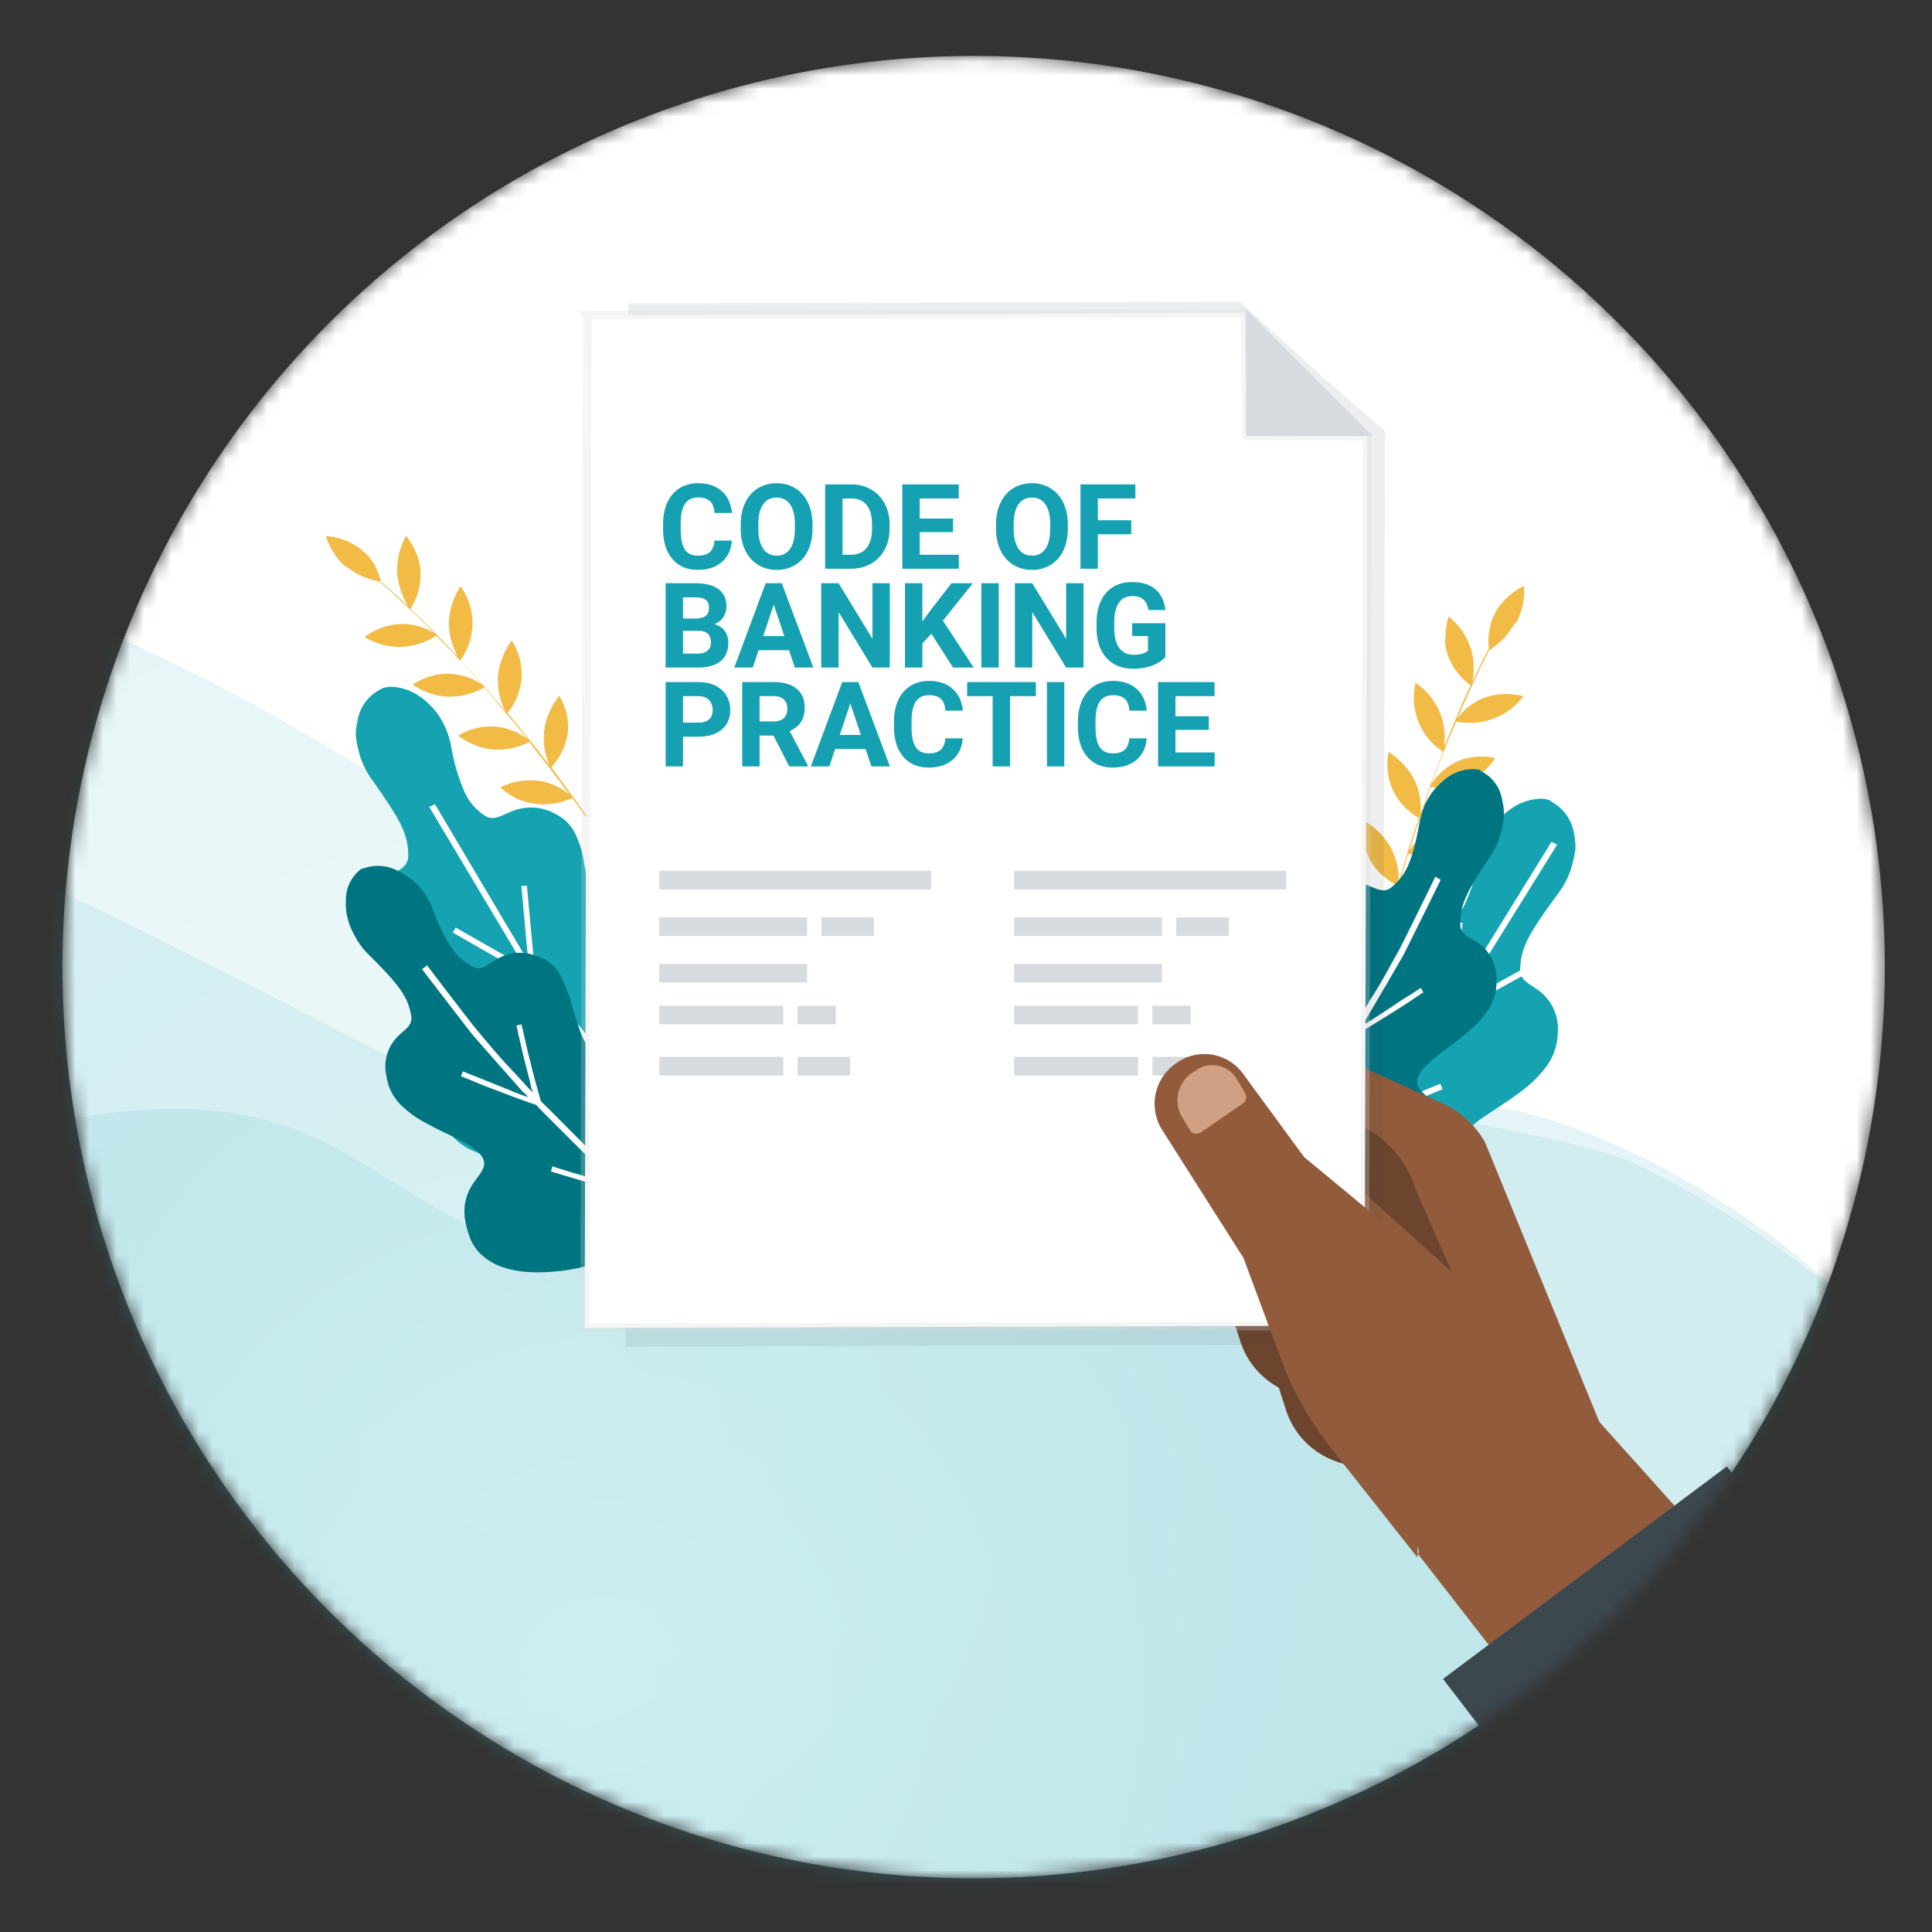 <svg fill="none" xmlns="http://www.w3.org/2000/svg" viewBox="0 0 141 141"><rect x="0" y="0" width="141" height="141" fill="#333333" stroke="none"/><mask id="a" mask-type="alpha" maskUnits="userSpaceOnUse" x="4" y="4" width="134" height="134"><circle cx="71.058" cy="70.58" r="66.5" fill="#fff"/></mask><g mask="url(#a)"><circle cx="71.058" cy="70.58" r="66.5" fill="#fff"/><g opacity=".6" fill-rule="evenodd" clip-rule="evenodd"><path opacity=".18" d="M27.837 56.891c30.855 19.266 83.518 24.19 91.506 28.047 7.988 3.858 38.508 20.401 29.82 52.111-8.688 31.71-31.469 58.201-46.169 58.201-14.7 0-78.657-2.644-91.902-8.555-13.246-5.912-48.845-1.867-61.6-8.992-12.756-7.124-31.158-24.538-23.124-58.652 8.035-34.113 22.727-69.012 37.474-75.444 14.746-6.432 33.133-5.981 63.995 13.284z" fill="url(#paint0_radial)"/><path opacity=".18" d="M-16.675 60.523c17.111.708 18.247 3.244 53.076 20.565 34.828 17.321 62.595-2.559 74.378 0 11.784 2.559 49.56 22.159 30.668 60.55-18.892 38.391-33.063 52.422-51.038 49.778-17.974-2.645-79.48-6.386-95.262-17.539-15.78-11.154-54.919 20.518-62.502-14.148-7.583-34.666-10.788-63.615 8.789-81.371C-38.99 60.6-33.81 59.808-16.675 60.523z" fill="url(#paint1_radial)"/><path opacity=".18" d="M45.633 91.876c21.49.373 29.633-2.847 45.18-5.165 15.549-2.317 44.334 37.061 15.144 62.114-29.19 25.052-74.176 25.83-85.89 17.959-11.713-7.872-30.769-7.879-40.849-17.959-10.08-10.08-21.848-51.598 13.58-63.778s31.345 6.455 52.835 6.829z" fill="url(#paint2_radial)"/></g><path fill-rule="evenodd" clip-rule="evenodd" d="M25.25 41.337c.172.134.353.258.54.372.184.126.38.233.586.32.427.192.875.332 1.335.417l.655.578c.094.088.209.168.318.276a3.9 3.9 0 00.335.319l.726.692c.493.465.997.935 1.346 1.29l.597.601a4.613 4.613 0 00-1.266-.537 4.387 4.387 0 00-1.292-.116 4.729 4.729 0 00-2.523.938 4.83 4.83 0 002.594.723 5.032 5.032 0 002.638-.817s.21.235.535.55c.154.157.342.358.552.551.209.21.401.444.608.671.419.446.83.894 1.144 1.221.162.178.283.315.368.423.052.05.101.103.146.16a4.573 4.573 0 00-2.531-.798 4.18 4.18 0 00-1.285.199 4.927 4.927 0 00-1.263.59c.096.07.198.13.305.181.096.067.196.128.298.184.208.1.422.19.64.265.423.146.865.23 1.312.251.455.014.909-.033 1.35-.14a5.57 5.57 0 001.338-.53l1.581 1.885 1.581 1.884a4.667 4.667 0 00-2.479-.919 4.729 4.729 0 00-2.6.66 4.979 4.979 0 002.46 1.018 5.111 5.111 0 002.727-.55l1.494 1.918L41.578 58a4.597 4.597 0 00-2.417-1.036 4.94 4.94 0 00-2.645.502 5.07 5.07 0 001.15.792c.427.205.884.34 1.354.401a5.11 5.11 0 002.746-.416l.76 1.055c.226.32.483.695.762 1.103.271.412.577.826.867 1.263.59.921 1.14 1.741 1.538 2.412.21.318.384.61.503.805.04.111.101.215.179.305l.123-.049-.487-.786a5.996 5.996 0 00-.502-.805c-.183-.295-.38-.602-.58-.916-.414-.606-.813-1.234-1.134-1.685-.305-.456-.514-.75-.514-.75a4.666 4.666 0 001.254-2.478 4.666 4.666 0 00-.445-2.776 4.869 4.869 0 00-1.208 2.36c-.17.889-.095 1.807.214 2.658 0 0-.172-.267-.452-.658-.264-.372-.633-.904-.984-1.367-.73-.983-1.422-1.947-1.422-1.947a4.62 4.62 0 001.194-2.462c.05-.461.029-.927-.061-1.381a5.87 5.87 0 00-.543-1.375 5.056 5.056 0 00-1.098 2.45c-.125.896.007 1.81.38 2.634 0 0-.185-.236-.478-.597-.276-.36-.667-.882-1.04-1.32a203.371 203.371 0 00-1.545-1.898 4.667 4.667 0 001.02-2.561 4.59 4.59 0 00-.72-2.734c-.281.374-.506.788-.67 1.226-.168.409-.28.838-.332 1.277-.07.9.107 1.8.512 2.607l-1.617-1.87c-.407-.457-.828-.91-1.129-1.226l-.52-.555a4.667 4.667 0 00.892-2.653c.004-.99-.3-1.957-.868-2.768a5.164 5.164 0 00-.85 2.57c-.012.434.036.868.142 1.29.124.44.292.866.503 1.273l-.144-.153a4.81 4.81 0 00-.391-.397c-.324-.332-.742-.777-1.165-1.212-.217-.232-.44-.437-.636-.636-.201-.213-.395-.387-.562-.555l-.559-.524a4.58 4.58 0 00.734-2.673 3.178 3.178 0 00-.084-.678 3.54 3.54 0 00-.207-.67 5.093 5.093 0 00-.756-1.3 5.072 5.072 0 00-.66 2.562c.005.22.03.44.075.656.037.214.09.425.158.631.134.445.327.87.574 1.262l-.974-.878c-.245-.238-.508-.46-.7-.627l-.318-.275a4.902 4.902 0 00-.526-1.331 4.864 4.864 0 00-.402-.552 5.607 5.607 0 00-.5-.463 4.752 4.752 0 00-2.579-.98c.267.89.784 1.684 1.49 2.288l-.029-.072zM110.669 45.438c.433-.822.625-1.75.552-2.675a4.805 4.805 0 00-2.046 1.866 5.445 5.445 0 00-.287.607 3.87 3.87 0 00-.171.661 4.695 4.695 0 00-.063 1.439l-.194.373c-.109.226-.28.521-.42.832l-.576 1.253c.082-.454.105-.917.07-1.377a1.647 1.647 0 00-.085-.653c-.04-.216-.1-.427-.179-.63a4.873 4.873 0 00-1.556-2.147 5.824 5.824 0 00-.225 1.454 3.412 3.412 0 000 .7c.041.225.098.446.171.662.32.891.903 1.664 1.672 2.216 0 0-.14.28-.327.693-.101.217-.217.45-.326.723-.109.256-.234.529-.342.824-.249.56-.475 1.128-.654 1.556-.101.21-.163.389-.218.513l-.07.195a6.663 6.663 0 000-1.37 4.401 4.401 0 00-.35-1.252 5.164 5.164 0 00-1.734-2.076 4.785 4.785 0 00.226 2.893 4.495 4.495 0 001.788 2.139l-.28.708c-.147.428-.381 1.003-.598 1.555l-.778 2.334a4.752 4.752 0 00-.482-2.614 4.89 4.89 0 00-.778-1.065 5.12 5.12 0 00-1.074-.895 4.67 4.67 0 00.327 2.808 4.667 4.667 0 001.89 2.007l-.778 2.333c-.179.576-.342 1.175-.482 1.61-.14.444-.225.731-.225.731a4.711 4.711 0 00-.615-2.59 4.999 4.999 0 00-1.921-1.874c-.062.49-.062.987 0 1.478.077.464.22.915.428 1.337a4.58 4.58 0 002.076 1.914s-.326 1.182-.645 2.38c-.156.583-.296 1.182-.412 1.625-.117.436-.179.778-.179.778a5.012 5.012 0 00-.778-2.613 5.008 5.008 0 00-2.022-1.774c-.08.96.134 1.92.614 2.754a4.557 4.557 0 002.085 1.835l-.218.887c-.132.537-.272 1.268-.42 1.983-.07.366-.148.731-.21 1.074-.07.342-.132.653-.179.925-.093.545-.148.91-.148.91h.117c.007-.12.03-.237.07-.35a7.94 7.94 0 01.156-.933c.132-.778.334-1.79.559-2.8.102-.513.226-1.02.335-1.501.109-.482.21-.918.295-1.307l.327-1.26a4.986 4.986 0 002.707-.622 4.073 4.073 0 001.073-.825c.314-.338.576-.72.778-1.135a4.893 4.893 0 00-2.637.482 4.54 4.54 0 00-1.882 1.851s.334-1.182.646-2.333l.684-2.334a5.182 5.182 0 002.738-.474 5.032 5.032 0 001.968-1.859 4.76 4.76 0 00-2.668.342 4.66 4.66 0 00-1.952 1.766s.365-1.167.777-2.333l.778-2.334c.478.063.961.063 1.439 0 .45-.062.89-.185 1.307-.365.39-.186.751-.427 1.073-.716.177-.149.344-.31.498-.482l.225-.28.203-.28a4.93 4.93 0 00-1.393-.086 4.17 4.17 0 00-1.267.288 4.622 4.622 0 00-1.999 1.68c.016-.069.037-.136.062-.202.05-.181.12-.356.21-.521a30.9 30.9 0 01.599-1.556c.116-.287.21-.575.319-.84.116-.256.225-.513.311-.715.186-.42.303-.708.303-.708a5.01 5.01 0 002.746-.218 4.773 4.773 0 002.146-1.625 4.788 4.788 0 00-2.667.054 4.34 4.34 0 00-1.167.591 4.229 4.229 0 00-.972.965l.334-.778c.195-.46.482-1.074.778-1.704l.428-.91.186-.42c.07-.14.14-.256.195-.373l.396-.778a6.85 6.85 0 001.074-.879c.148-.162.286-.333.412-.513.132-.186.264-.365.366-.544l.132-.086z" fill="#F1BB46"/><path fill-rule="evenodd" clip-rule="evenodd" d="M27.83 50.279a3.115 3.115 0 00-1.746 2.376 4.967 4.967 0 00-.121.971c.033.336.09.67.17.997.167.805.502 1.566.984 2.232 2.081 2.96 2.66 3.945 2.682 5.582-.015.81-.61 1.02-1.326 1.481A3.388 3.388 0 0027 66.981a4.181 4.181 0 00.849 2.535c.287.383.604.742.947 1.076.185.172.358.331.543.478.198.166.39.305.582.458.788.586 1.596 1.12 2.295 1.607.309.22.604.456.883.712.253.197.468.439.636.713.573.951-.123 1.4-.833 2.185-.434.445-.752.99-.925 1.587-.111.4-.165.815-.16 1.23-.003.227.07.488.065.767.039.302.1.6.184.893a4.329 4.329 0 002.545 2.8c.617.293 1.267.51 1.936.646.676.13 1.36.214 2.047.253 1.044.04 2.09-.028 3.12-.202a15.015 15.015 0 002.918-.842 10.035 10.035 0 005.395-5.257 21.485 21.485 0 001.707-5.604c.092-.59.15-1.185.177-1.782a8.555 8.555 0 00-.092-1.728 2.771 2.771 0 00-1.69-2.343 5.424 5.424 0 00-.69-.24 5.19 5.19 0 00-.646-.155 4.544 4.544 0 00-1.11-.02 4.752 4.752 0 00-1.71.513c-.958.476-1.59.99-2.24.27a2.518 2.518 0 01-.395-.721 9.94 9.94 0 01-.26-.985c-.15-.724-.225-1.576-.359-2.403a3.701 3.701 0 01-.112-.618 20.268 20.268 0 00-.131-.607 6.239 6.239 0 00-.395-1.124 3.084 3.084 0 00-1.534-1.664 3.661 3.661 0 00-3.243-.177c-.759.297-1.312.716-1.953.275a4.09 4.09 0 01-1.424-1.65 14.482 14.482 0 01-1.02-3.492 6.128 6.128 0 00-.856-2.1 4.783 4.783 0 00-.635-.77 4.54 4.54 0 00-.703-.611 3.894 3.894 0 00-2.128-.76 1.948 1.948 0 00-.743.135l-.014.02z" fill="#15A3B2"/><path fill-rule="evenodd" clip-rule="evenodd" d="M54.414 87.194l-.265.32c-1.056-.831-8.133-7.513-8.368-7.777l-.413-.456-.271-.102-.684-.26-5.152-2.231.17-.393 5.198 2.226-5.635-7.045-.234-.336-.877-.321c-.547-.296-4.838-2.758-4.838-2.758l.214-.366s3.752 2.153 4.215 2.383l.778.417-6.927-11.607.42-.194 6.837 11.534s-.046-.351-.107-.898l-.426-4.682.409.007c-.002.091.492 5.32.492 5.32l.183.965 5.87 7.34s-1.126-5.084-1.15-5.214l.387-.227s1.084 4.935 1.15 5.215c0 0 .146.529.189.698l.066.261.42.45s7.26 6.906 8.35 7.731z" fill="#fff"/><path fill-rule="evenodd" clip-rule="evenodd" d="M26.436 63.364a2.817 2.817 0 00-1.191 2.425c-.015.284-.002.568.04.85.06.314.144.623.251.925.138.33.298.651.478.961.215.375.477.72.78 1.028 2.294 2.29 2.939 3.1 3.21 4.537.138.713-.378.986-.929 1.503a3.111 3.111 0 00-.876 2.92 3.67 3.67 0 001.06 2.131c.3.294.626.563.971.803.354.24.723.457 1.105.65 1.525.83 3.144 1.38 3.74 2.179.604.777.046 1.228-.498 2.037-.324.45-.542.968-.637 1.515a3.892 3.892 0 00-.01 1.099c.07.481.194.953.37 1.406.203.532.54 1.001.98 1.362.44.365.947.641 1.491.814a7.405 7.405 0 001.76.325c.597.038 1.197.03 1.794-.024a13.222 13.222 0 005.249-1.497 9.053 9.053 0 004.381-5.166c.6-1.692.931-3.468.98-5.263a14.13 14.13 0 00-.024-1.674 6.874 6.874 0 00-.31-1.583 3.657 3.657 0 00-.633-1.274 2.209 2.209 0 00-1.167-.758 5.71 5.71 0 00-1.259-.243 3.887 3.887 0 00-1.005.057 4.31 4.31 0 00-1.476.647c-.76.516-1.304 1.082-1.974.485-.673-.585-.99-2.113-1.48-3.607a9.375 9.375 0 00-.394-1.072 6.22 6.22 0 00-.478-.961 2.878 2.878 0 00-1.587-1.13 3.228 3.228 0 00-2.929.257c-.669.401-1.052.818-1.678.538-1.184-.636-1.882-1.41-2.977-4.243a4.953 4.953 0 00-.478-.962 3.715 3.715 0 00-.607-.784 4.56 4.56 0 00-.694-.575c-.23-.161-.47-.306-.72-.433a3.11 3.11 0 00-2.58-.177l-.076.038.027-.066z" fill="#007582"/><path fill-rule="evenodd" clip-rule="evenodd" d="M30.805 70.738s3.211 4.189 3.69 4.785c.992 1.157 3.67 4.169 3.67 4.169.145.099.267.227.36.376l-.75-.27-1.599-.647c-.597-.241-1.188-.486-1.647-.658l-.75-.304-.137.354.859.347a29.4 29.4 0 001.89.745c.692.273 1.373.525 1.89.71l.863.302.253.282s3.47 3.487 3.858 3.832c.368.338.705.666.99.942.617.561.996.903.996.903s-.316-.095-.782-.21l-1.68-.53a47.711 47.711 0 01-1.688-.498l-.782-.245-.102.372.88.266c.545.155 1.247.379 1.953.575.698.2 1.428.393 1.992.513.535.133.879.231.879.231s9.367 7.383 9.659 7.585l.465.308.206-.32-.462-.3a27.14 27.14 0 01-1.198-.82 92.406 92.406 0 01-3.5-2.604c-1.295-.98-2.507-2.037-3.395-2.794a135.94 135.94 0 01-1.517-1.304 4.176 4.176 0 00-.325-.846c-.19-.522-.425-1.187-.663-1.86-.242-.678-.46-1.36-.629-1.876a4.308 4.308 0 00-.28-.842l-.383.069s.09.302.25.745c.151.445.33 1.05.538 1.643.228.616.373 1.221.577 1.632.062.255.147.503.256.742 0 0-.379-.36-.98-.886l-.992-.931c-.36-.342-3.668-3.675-3.83-3.828a.958.958 0 01-.244-.262s-.107-.355-.241-.87a37.23 37.23 0 01-.507-1.928 38.846 38.846 0 01-.455-1.91c-.12-.523-.203-.864-.203-.864l-.365.086.172.783c.107.46.248 1.076.392 1.681.166.63.314 1.225.438 1.685.036.262.108.519.214.762 0 0-.128-.136-.364-.366l-.94-1.035c-.805-.816-1.787-1.97-2.755-3.13-.475-.555-3.683-4.771-3.683-4.771l-.362.284z" fill="#fff"/><path fill-rule="evenodd" clip-rule="evenodd" d="M113.202 58.442c-.239-.1-.496-.151-.755-.151a3.938 3.938 0 00-2.16.729c-.262.177-.506.38-.729.603a4.8 4.8 0 00-.656.769 6.067 6.067 0 00-.906 2.107 14.662 14.662 0 01-1.097 3.512 4.098 4.098 0 01-1.496 1.661c-.657.434-1.189 0-1.97-.315a3.702 3.702 0 00-3.282.118 3.071 3.071 0 00-1.583 1.655c-.175.362-.316.74-.42 1.129-.052.203-.098.407-.144.61a4.55 4.55 0 01-.125.624c-.157.834-.25 1.694-.407 2.423-.077.335-.171.666-.282.99-.1.263-.242.507-.42.723-.657.716-1.313.184-2.252-.315a4.804 4.804 0 00-1.72-.551 4.637 4.637 0 00-1.13 0c-.221.034-.44.082-.656.144-.242.06-.478.136-.709.23a2.809 2.809 0 00-1.746 2.337 8.21 8.21 0 00-.125 1.746c.012.604.06 1.207.144 1.805.133.976.335 1.942.604 2.89.274.958.614 1.897 1.018 2.809a10.143 10.143 0 005.35 5.416c.946.4 1.929.703 2.935.906 1.039.196 2.095.284 3.151.263a15.645 15.645 0 002.075-.217 8.57 8.57 0 001.969-.617 4.403 4.403 0 002.626-2.784c.085-.295.151-.595.197-.899 0-.282.066-.545.086-.775.013-.42-.033-.84-.138-1.247a3.945 3.945 0 00-.906-1.622c-.709-.807-1.405-1.273-.808-2.225.177-.272.399-.512.657-.71.284-.255.587-.49.906-.702.715-.479 1.536-1.004 2.344-1.582.196-.15.4-.289.597-.453a9.3 9.3 0 00.565-.472c.353-.332.68-.69.978-1.07.57-.729.888-1.623.906-2.548a3.464 3.464 0 00-1.431-3.125c-.657-.48-1.314-.702-1.314-1.523.053-1.654.657-2.626 2.817-5.593a5.92 5.92 0 001.031-2.239c.093-.328.156-.665.19-1.004 0-.331-.033-.661-.098-.985a3.171 3.171 0 00-1.721-2.436l.04-.04z" fill="#15A3B2"/><path fill-rule="evenodd" clip-rule="evenodd" d="M89.824 89.854c1.097-.814 8.58-7.655 8.58-7.655l.434-.446.072-.263c.046-.17.197-.703.197-.703.072-.288 1.261-5.252 1.261-5.252l.394.237c0 .15-1.26 5.252-1.26 5.252l6.065-7.32.164-.991s.591-5.253.598-5.37h.413l-.518 4.726c-.073.552-.125.906-.125.906l7.13-11.535.413.204-7.221 11.607.794-.407c.473-.223 4.3-2.33 4.3-2.33l.21.373s-4.385 2.41-4.937 2.699l-.899.308-.243.335-5.83 7.018 5.298-2.153.164.4-5.252 2.16-.696.25-.269.098-.427.453c-.242.263-7.53 6.887-8.606 7.707l-.263-.328" fill="#fff"/><path fill-rule="evenodd" clip-rule="evenodd" d="M108.087 56.203l-.082-.023a3.113 3.113 0 00-2.512.671c-.222.172-.43.36-.621.565a3.696 3.696 0 00-.549.713 3.457 3.457 0 00-.442.888 4.958 4.958 0 00-.282 1.035c-.546 2.987-1.057 3.888-2.095 4.742-.551.398-1.046.054-1.743-.2a3.226 3.226 0 00-2.964.29c-.63.324-1.12.868-1.375 1.53a6.216 6.216 0 00-.281 1.035c-.08.373-.137.75-.17 1.13-.191 1.56-.2 3.106-.75 3.827-.542.715-1.185.266-2.038-.095a4.316 4.316 0 00-1.574-.347 4 4 0 00-.99.142 5.71 5.71 0 00-1.187.483 2.17 2.17 0 00-1.005.969 3.981 3.981 0 00-.373 1.373 6.9 6.9 0 00.012 1.615 17.509 17.509 0 002.28 6.616 9.054 9.054 0 005.302 4.215c1.763.526 3.616.678 5.44.447.599-.063 1.191-.171 1.773-.324a7.34 7.34 0 001.655-.663 4.461 4.461 0 001.311-1.086c.355-.443.593-.97.69-1.53.086-.477.118-.963.095-1.449a4.15 4.15 0 00-.231-1.078 3.586 3.586 0 00-.919-1.362c-.691-.688-1.334-1.023-.886-1.901.436-.89 1.912-1.753 3.253-2.864.333-.266.65-.551.95-.854.297-.3.566-.626.805-.974a3.672 3.672 0 00.624-2.297 3.11 3.11 0 00-1.428-2.693c-.618-.394-1.207-.57-1.204-1.294-.013-1.463.455-2.384 2.266-5.075.235-.362.422-.752.558-1.162.123-.337.218-.683.281-1.036.053-.315.077-.635.075-.955a4.34 4.34 0 00-.127-.84 2.807 2.807 0 00-1.641-2.147l.099-.038z" fill="#007582"/><path fill-rule="evenodd" clip-rule="evenodd" d="M104.757 63.978s-2.326 4.76-2.677 5.398c-.731 1.325-1.462 2.65-2.092 3.606l-.702 1.188c-.187.271-.286.43-.286.43.057-.26.077-.525.061-.79.04-.472.062-1.087.11-1.735.023-.622.034-1.256.057-1.725l.017-.802-.376-.013s-.022.348-.03.886c-.008.53-.028 1.258-.075 1.962a47.48 47.48 0 01-.122 1.99c-.031.532-.067.901-.067.901a.903.903 0 01-.195.302c-.123.184-2.725 4.095-3.013 4.5l-.798 1.13c-.49.672-.788 1.059-.788 1.059.06-.255.098-.514.114-.775.12-.443.144-1.065.24-1.716.096-.619.154-1.248.217-1.715.072-.472.099-.779.099-.779l-.397.005c-.066.29-.1.586-.103.883-.065.538-.153 1.248-.25 1.963-.104.705-.205 1.403-.29 1.953-.084.29-.135.59-.154.893 0 0-.472.637-1.234 1.574-.724.916-1.707 2.188-2.794 3.4a65.29 65.29 0 01-2.927 3.234c-.408.437-.757.802-1.015 1.038l-.395.385.272.275.397-.392c.246-.255 7.99-9.322 7.99-9.322l.865-.393c.484-.24 1.162-.57 1.809-.903.661-.328 1.299-.687 1.804-.944l.818-.43-.172-.346-.72.393c-.425.231-.954.547-1.567.815l-1.544.846c-.434.205-.718.361-.718.361s.305-.441.793-1.082c.234-.324.482-.675.795-1.114l2.994-4.49.186-.328.794-.461c.464-.285 1.091-.663 1.716-1.065.619-.38 1.24-.767 1.709-1.099l.767-.509-.195-.319-.677.445c-.417.257-.971.606-1.488.966l-1.449.944-.677.412c.062-.163.154-.313.273-.441 0 0 2.049-3.474 2.797-4.802.361-.707 2.68-5.413 2.68-5.413l-.387-.234z" fill="#fff"/><path fill-rule="evenodd" clip-rule="evenodd" d="M91.777 74.422l13.531 6.114a6.85 6.85 0 013.08 2.842l8.378 20.507-13.091 9.795-7.578-27.183-1.74-2.85-2.58-9.225z" fill="#915B3C"/><path fill-rule="evenodd" clip-rule="evenodd" d="M116.62 103.662l6.03 6.715-13.754 9.988-5.437-6.992 13.161-9.711z" fill="#915B3C"/><path fill-rule="evenodd" clip-rule="evenodd" d="M94.634 82.646l-1.186-4.844 6.692 4.813a7.54 7.54 0 013.181 4.213l2.641 6.006-11.328-10.188z" fill="#6D442D"/><path fill-rule="evenodd" clip-rule="evenodd" d="M87.603 89.87l1.225 3.773a5.885 5.885 0 003.642 3.804l3.481 1.201-5.267-10.858-3.08 2.08z" fill="#EE9775"/><path fill-rule="evenodd" clip-rule="evenodd" d="M89.274 94.043l1.225 3.781a5.893 5.893 0 003.635 3.805l3.48 1.193-5.26-10.858-3.08 2.08z" fill="#6D442D"/><path fill-rule="evenodd" clip-rule="evenodd" d="M92.609 99.057l1.224 3.781a5.882 5.882 0 003.643 3.804l3.481 1.194-5.268-10.859-3.08 2.08z" fill="#6D442D"/><path opacity=".091" fill-rule="evenodd" clip-rule="evenodd" d="M45.85 22.145l44.633-.134 5.953 5.412 4.643 4.036-.169 66.644-55.253.176.193-76.134z" fill="#3C474E"/><path fill-rule="evenodd" clip-rule="evenodd" d="M42.87 22.988l-.2 73.928 56.916-.17.192-64.894-8.77-.092-.178-8.91-47.96.138z" fill="#fff" stroke="#D7DADE" stroke-opacity=".255" stroke-width=".64"/><path d="M48.114 63.557h19.837v1.356H48.114v-1.356zM48.114 70.341h10.789v1.356h-10.79V70.34zM58.21 73.4h2.787v1.355H58.21v-1.355zm-10.096-6.446h10.789v1.355h-10.79v-1.355zm11.836 0h3.827v1.355H59.95v-1.355zm-11.836 10.18h9.048v1.356h-9.048v-1.356zm0-3.734h9.048v1.355h-9.048v-1.355zm10.096 3.734h3.827v1.356h-3.828v-1.356zM74.012 63.557h19.837v1.356H74.012v-1.356zm0 6.785H84.8v1.355H74.013v-1.355zm10.095 3.057h2.788v1.355h-2.788V73.4zm-10.095-6.446H84.8v1.356H74.013v-1.356zm11.836 0h3.827v1.356h-3.827v-1.356zm-11.836 10.18h9.048v1.356h-9.048v-1.355zm0-3.734h9.048v1.355h-9.048V73.4zm10.095 3.735h3.828v1.355h-3.828v-1.355z" fill="#D7DADE"/><path fill-rule="evenodd" clip-rule="evenodd" d="M90.938 22.58l9.241 9.241h-9.241v-9.24z" fill="#D7DADE"/><path fill-rule="evenodd" clip-rule="evenodd" d="M103.459 113.68l-6.36-8.047a23.272 23.272 0 01-3.566-6.338l-2.78-7.485-5.93-9.333a3.573 3.573 0 011.07-4.913l.124-.085a3.481 3.481 0 014.697.878l4.46 6.084 7.946 6.584.339 22.655z" fill="#915B3C"/><path fill-rule="evenodd" clip-rule="evenodd" d="M87.58 82.685l3.119-2.141a.585.585 0 00.162-.77l-.57-.978a2.08 2.08 0 00-2.996-.693l-.362.239a2.418 2.418 0 00-.654 3.203l.57.94a.509.509 0 00.731.169" fill="#D1A084"/><path fill-rule="evenodd" clip-rule="evenodd" d="M126.022 107.027l-20.707 15.502 12.421 16.218 20.6-16.38-12.314-15.34z" fill="#3C474E"/><path d="M53.411 39.455c-.048.662-.293 1.184-.735 1.564-.44.38-1.02.57-1.742.57-.789 0-1.41-.264-1.864-.794-.451-.533-.676-1.263-.676-2.19v-.376c0-.592.104-1.113.312-1.564.209-.45.506-.796.892-1.036.39-.242.84-.363 1.353-.363.71 0 1.282.19 1.716.57.434.381.685.915.753 1.603H52.15c-.03-.398-.142-.685-.334-.863-.188-.18-.477-.27-.866-.27-.423 0-.74.152-.951.456-.209.302-.316.771-.321 1.408v.465c0 .665.1 1.151.3 1.458.203.307.521.46.955.46.392 0 .683-.088.875-.265.195-.18.306-.458.334-.833h1.268zM59.3 38.567c0 .606-.108 1.137-.322 1.594a2.415 2.415 0 01-.921 1.057 2.533 2.533 0 01-1.37.372 2.56 2.56 0 01-1.365-.368c-.4-.245-.71-.595-.93-1.049-.22-.456-.331-.98-.334-1.572v-.304c0-.606.108-1.139.325-1.598a2.44 2.44 0 01.926-1.061c.4-.248.857-.372 1.37-.372.512 0 .968.124 1.365.372.4.245.709.599.926 1.06.22.46.33.991.33 1.594v.275zm-1.286-.279c0-.645-.115-1.135-.346-1.47-.231-.336-.561-.504-.99-.504-.425 0-.753.166-.984.499-.231.33-.348.814-.351 1.454v.3c0 .629.115 1.116.346 1.463.232.346.564.52.998.52.426 0 .753-.166.98-.5.229-.334.345-.822.347-1.462v-.3zM60.22 41.505V35.35h1.895a2.85 2.85 0 011.45.368c.428.242.762.59 1.001 1.04.24.448.36.958.36 1.53v.283c0 .573-.119 1.081-.355 1.526-.234.446-.565.79-.994 1.036-.428.245-.911.37-1.45.372h-1.906zm1.269-5.127v4.108h.613c.496 0 .875-.162 1.137-.486.262-.324.396-.787.402-1.39v-.326c0-.626-.13-1.099-.39-1.42-.258-.324-.637-.486-1.136-.486h-.626zM69.554 38.838H67.12v1.648h2.857v1.019h-4.126V35.35h4.118v1.028h-2.85v1.466h2.435v.994zM77.932 38.567c0 .606-.107 1.137-.32 1.594a2.414 2.414 0 01-.922 1.057 2.532 2.532 0 01-1.37.372 2.56 2.56 0 01-1.365-.368c-.4-.245-.71-.595-.93-1.049-.22-.456-.331-.98-.334-1.572v-.304c0-.606.108-1.139.325-1.598.22-.462.529-.816.926-1.061.4-.248.857-.372 1.37-.372.513 0 .968.124 1.365.372.4.245.709.599.926 1.06.22.46.33.991.33 1.594v.275zm-1.285-.279c0-.645-.115-1.135-.346-1.47-.231-.336-.561-.504-.99-.504-.425 0-.753.166-.984.499-.231.33-.348.814-.351 1.454v.3c0 .629.115 1.116.347 1.463.23.346.563.52.997.52.426 0 .753-.166.98-.5.229-.334.344-.822.347-1.462v-.3zM82.557 38.99h-2.435v2.515h-1.268V35.35h4.007v1.028h-2.739v1.589h2.435v1.023zM48.58 48.72v-6.155h2.155c.747 0 1.314.143 1.7.43.386.285.579.704.579 1.256a1.4 1.4 0 01-.233.8c-.155.227-.37.395-.646.502.315.08.563.238.744.478.183.24.274.532.274.88 0 .59-.189 1.039-.566 1.343-.378.305-.916.46-1.615.465H48.58zm1.268-2.68v1.66h1.086c.299 0 .531-.07.698-.21.169-.145.253-.342.253-.593 0-.563-.291-.85-.875-.858h-1.162zm0-.897h.938c.64-.011.96-.266.96-.765 0-.279-.082-.479-.245-.6-.161-.124-.416-.186-.766-.186h-.887v1.551zM57.583 47.451H55.36l-.423 1.268H53.59l2.29-6.154h1.176l2.304 6.154H58.01l-.427-1.268zm-1.88-1.027h1.538l-.774-2.304-.765 2.304zM64.938 48.72H63.67l-2.468-4.05v4.05h-1.268v-6.155h1.268l2.472 4.058v-4.058h1.264v6.154zM67.973 46.25l-.659.71v1.76h-1.268v-6.155h1.268v2.79l.558-.766 1.568-2.024H71L68.815 45.3l2.248 3.42h-1.509l-1.58-2.47zM72.89 48.72H71.62v-6.155h1.269v6.154zM79.074 48.72h-1.268l-2.469-4.05v4.05h-1.268v-6.155h1.268l2.473 4.058v-4.058h1.264v6.154zM85.05 47.941c-.227.274-.55.487-.967.639a4.09 4.09 0 01-1.387.224c-.532 0-1-.116-1.403-.347-.4-.234-.71-.572-.93-1.014-.217-.443-.328-.963-.334-1.56v-.419c0-.614.103-1.145.309-1.593a2.3 2.3 0 01.896-1.032c.392-.24.85-.359 1.374-.359.73 0 1.3.175 1.712.524.41.347.655.853.73 1.518h-1.233c-.057-.352-.182-.61-.377-.774-.191-.163-.456-.245-.794-.245-.432 0-.76.162-.985.486-.226.324-.34.806-.343 1.446v.393c0 .645.123 1.133.368 1.462.245.33.604.495 1.078.495.476 0 .816-.101 1.019-.304V46.42h-1.154v-.934h2.422v2.456zM49.848 53.765v2.169H48.58v-6.155h2.4c.463 0 .869.084 1.218.253.352.17.623.41.812.723.188.31.283.664.283 1.061 0 .603-.207 1.08-.622 1.429-.411.347-.982.52-1.712.52h-1.111zm0-1.027h1.133c.335 0 .59-.08.765-.237.177-.158.266-.383.266-.676 0-.302-.089-.546-.266-.732-.178-.186-.423-.281-.736-.287h-1.162v1.932zM56.446 53.68h-1.01v2.254h-1.268v-6.155h2.287c.727 0 1.287.162 1.682.486.395.324.592.782.592 1.374 0 .42-.092.77-.275 1.052-.18.28-.455.502-.824.668l1.331 2.515v.06h-1.36l-1.155-2.254zm-1.01-1.027h1.023c.318 0 .565-.08.74-.24.174-.164.262-.388.262-.673 0-.29-.084-.518-.25-.685-.163-.166-.415-.249-.756-.249h-1.02v1.847zM63.171 54.665h-2.223l-.423 1.269h-1.348l2.29-6.155h1.176l2.304 6.154h-1.349l-.427-1.268zm-1.88-1.027h1.538l-.773-2.304-.766 2.304zM70.26 53.883c-.048.663-.293 1.184-.735 1.564-.44.38-1.02.571-1.742.571-.789 0-1.41-.265-1.864-.795-.45-.532-.676-1.262-.676-2.19v-.376c0-.591.104-1.113.313-1.563.208-.451.505-.797.891-1.036.39-.242.84-.364 1.353-.364.71 0 1.282.19 1.716.571.434.38.685.914.753 1.602H69c-.031-.397-.143-.685-.334-.862-.19-.18-.478-.27-.867-.27-.423 0-.74.151-.951.456-.209.301-.316.77-.321 1.407v.465c0 .665.1 1.151.3 1.459.203.307.521.46.955.46.392 0 .683-.088.875-.266.195-.18.306-.458.334-.833h1.268zM75.599 50.806h-1.885v5.128h-1.268v-5.128h-1.86v-1.027h5.013v1.027zM77.674 55.934h-1.268v-6.155h1.268v6.154zM83.685 53.883c-.047.663-.293 1.184-.735 1.564-.44.38-1.02.571-1.742.571-.789 0-1.41-.265-1.864-.795-.45-.532-.676-1.262-.676-2.19v-.376c0-.591.104-1.113.313-1.563.208-.451.506-.797.892-1.036.388-.242.84-.364 1.352-.364.71 0 1.282.19 1.717.571.434.38.684.914.752 1.602h-1.268c-.031-.397-.142-.685-.334-.862-.189-.18-.478-.27-.867-.27-.422 0-.74.151-.95.456-.21.301-.316.77-.322 1.407v.465c0 .665.1 1.151.3 1.459.203.307.521.46.955.46.392 0 .684-.088.875-.266.195-.18.306-.458.334-.833h1.268zM88.221 53.266h-2.435v1.649h2.858v1.019h-4.126v-6.155h4.117v1.027h-2.849v1.467h2.435v.993z" fill="#15A1B2"/></g><defs><radialGradient id="paint0_radial" cx="0" cy="0" r="1" gradientUnits="userSpaceOnUse" gradientTransform="rotate(153.327 5.909 57.364) scale(73.519)"><stop stop-color="#68D1DB"/><stop offset="1" stop-color="#15A3B2"/></radialGradient><radialGradient id="paint1_radial" cx="0" cy="0" r="1" gradientUnits="userSpaceOnUse" gradientTransform="matrix(-18120.926 7921.734 -4732.5 -10825.569 26387400 2860800)"><stop stop-color="#68D1DB"/><stop offset="1" stop-color="#15A3B2"/></radialGradient><radialGradient id="paint2_radial" cx="0" cy="0" r="1" gradientUnits="userSpaceOnUse" gradientTransform="rotate(156.169 9.135 66.134) scale(48.077)"><stop stop-color="#68D1DB"/><stop offset=".99" stop-color="#15A3B2"/></radialGradient></defs></svg>